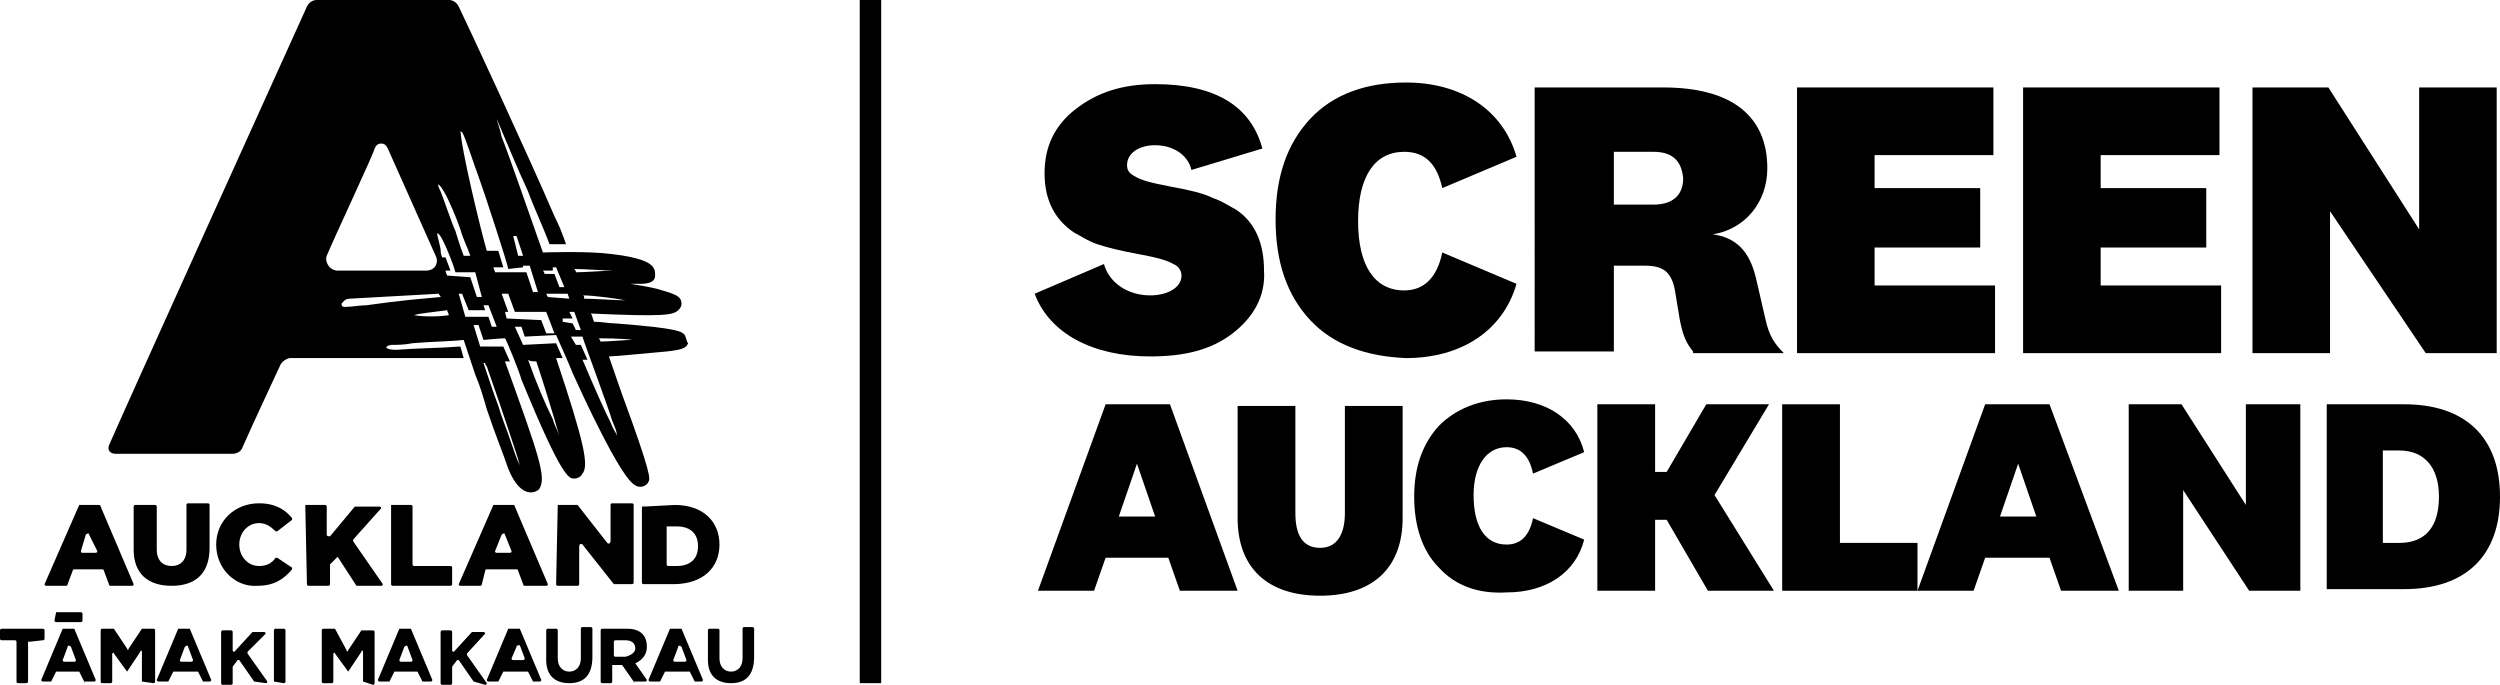 <?xml version="1.0" encoding="UTF-8"?>
<svg id="Layer_1" data-name="Layer 1" xmlns="http://www.w3.org/2000/svg" viewBox="0 0 151.5 41.5">
  <g>
    <path d="m1.7,38.9v2.4s0,.1-.1.1h-.5s-.1,0-.1-.1v-2.4s0-.1-.1-.1H.1s-.1,0-.1-.1v-.5s0-.1.1-.1h2.5s.1,0,.1.1v.5s0,.1-.1.1l-.9.1c.1-.1,0-.1,0,0"/>
    <path d="m5.1,41.3l-.3-.6h-1.4l-.3.6h-.5c-.1,0-.1-.1-.1-.1l1.3-3.1h.7l1.3,3.1q0,.1-.1.1h-.6c.1.1,0,.1,0,0m-1-2.1l-.3.8q0,.1.1.1h.6c.1,0,.1-.1.1-.1l-.3-.8c-.1-.1-.2-.1-.2,0"/>
    <path d="m8.6,41.3v-1.8c0-.1-.1-.1-.1,0l-.8,1.2h0l-.8-1.1c0-.1-.1,0-.1,0v1.7s0,.1-.1.1h-.5s-.1,0-.1-.1v-3.1s0-.1.1-.1h.7l.8,1.2c0,.1.1.1.1,0l.8-1.2h.7s.1,0,.1.1v3.1s0,.1-.1.1l-.7-.1c.1.1,0,0,0,0"/>
    <path d="m12.3,41.3l-.3-.6h-1.5l-.3.6h-.6c-.1,0-.1-.1-.1-.1l1.3-3.1h.7l1.3,3.1q0,.1-.1.1h-.4q0,.1,0,0m-1.1-2.1l-.3.8q0,.1.1.1h.6c.1,0,.1-.1.1-.1l-.3-.8c0-.1-.1-.1-.2,0"/>
    <path d="m15.4,41.3l-.9-1.3h-.1l-.3.4v1s0,.1-.1.1h-.5s-.1,0-.1-.1v-3.1s0-.1.1-.1h.5s.1,0,.1.1v1.1c0,.1.1.1.1.1l1.1-1.2h.7c.1,0,.1.1.1.1l-1.1,1.1v.1l1.2,1.7q0,.1-.1.1l-.7-.1q0,.1,0,0"/>
    <path d="m16.6,41.3v-3.1s0-.1.1-.1h.5s.1,0,.1.1v3.1s0,.1-.1.1l-.6-.1c0,.1,0,0,0,0"/>
    <path d="m22,41.3v-1.8c0-.1-.1-.1-.1,0l-.8,1.2h0l-.8-1.1c0-.1-.1,0-.1,0v1.7s0,.1-.1.1h-.5s-.1,0-.1-.1v-3.1s0-.1.1-.1h.7l.7,1.3c0,.1.1.1.1,0l.8-1.2h.7s.1,0,.1.1v3.1s0,.1-.1.1l-.6-.2c0,.1,0,0,0,0"/>
    <path d="m25.6,41.3l-.3-.6h-1.4l-.3.6h-.6c-.1,0-.1-.1-.1-.1l1.3-3.1h.7l1.3,3.1q0,.1-.1.1h-.5q0,.1,0,0m-1.1-2.1l-.3.8q0,.1.1.1h.6c.1,0,.1-.1.1-.1l-.3-.8c0-.1-.1-.1-.2,0"/>
    <path d="m28.7,41.3l-.9-1.3h-.1l-.3.4v1s0,.1-.1.1h-.5s-.1,0-.1-.1v-3.1s0-.1.1-.1h.5s.1,0,.1.1v1.1c0,.1.1.1.1.1l1.1-1.2h.7c.1,0,.1.1.1.1l-1.1,1.2v.1l1.2,1.7q0,.1-.1.1l-.7-.2q0,.1,0,0"/>
    <path d="m32.3,41.3l-.3-.6h-1.5l-.3.6h-.6c-.1,0-.1-.1-.1-.1l1.3-3.1h.7l1.3,3.1q0,.1-.1.1h-.4q0,.1,0,0m-1-2.1l-.3.7q0,.1.1.1h.6c.1,0,.1-.1.1-.1l-.3-.8c-.1,0-.2,0-.2.1"/>
    <path d="m34.5,41.4c-.9,0-1.4-.5-1.4-1.4v-1.8s0-.1.1-.1h.5s.1,0,.1.1v1.7c0,.5.3.8.7.8s.7-.3.7-.8v-1.8s0-.1.1-.1h.5s.1,0,.1.1v1.7c0,1.1-.5,1.6-1.4,1.6"/>
    <path d="m38.4,41.3l-.7-1h-.6v1s0,.1-.1.1h-.5s-.1,0-.1-.1v-3.1s0-.1.1-.1h1.5c.8,0,1.2.4,1.2,1.1h0c0,.5-.3.8-.7,1l.7,1q0,.1-.1.1h-.7c.1.1,0,.1,0,0m.1-2c0-.3-.2-.5-.6-.5h-.6s-.1,0-.1.1v.8s0,.1.1.1h.6c.4-.1.6-.3.6-.5h0Z"/>
    <path d="m42.1,41.3l-.3-.6h-1.5l-.3.6h-.6c-.1,0-.1-.1-.1-.1l1.3-3.1h.7l1.3,3.1q0,.1-.1.1h-.4q0,.1,0,0m-1-2.1l-.3.8q0,.1.1.1h.6c.1,0,.1-.1.1-.1l-.3-.8c-.1-.1-.2-.1-.2,0"/>
    <path d="m44.3,41.4c-.9,0-1.4-.5-1.4-1.4v-1.8s0-.1.1-.1h.5s.1,0,.1.1v1.7c0,.5.3.8.7.8s.7-.3.7-.8v-1.8s0-.1.1-.1h.5s.1,0,.1.1v1.7c0,1.1-.5,1.6-1.4,1.6"/>
    <path d="m36.4,20.7l-.1-.2s1.5,0,2,.1c-.4,0-1.5.1-1.9.1m.7,4.8c.2.5.2.4.3.9-.2-.4-.2-.3-.4-.8-.4-.8-.8-1.7-1.7-3.8h.3l-.4-.9h-.3l-.3-.5h.7c0,.1,1.5,4.1,1.8,5.1m-3-6v-.2h.6l-.2-.4h.3l.4,1.1h-.3l-.2-.4-.6-.1Zm-.9-1.5l-.1-.2h1.3l.1.3-1.3-.1Zm-.1,2.2l-.3-.8-2.1-.1-.1-.4h.2l-.4-1.1h.4l.4,1.1h1.9l.5,1.3h-.5Zm-3.3-.4l-.2-.6h-1.4l-.4-1.4h.2l.4,1h1l-.1-.3h.3l.5,1.3h-.3Zm-2.7-3.1s-.1-.2-.1-.3h.3l-.3-.8h-.2c-.1-.2-.1-.4-.1-.5-.1-.5-.2-.8-.2-.9s0-.1.1,0,.2.3.3.5c.2.4.6,1.4.7,1.8h1.2l.4,1.5h-.3l-.4-1.2-1.4-.1Zm-2,2.4c.2-.1,1.3-.2,2-.3,0,.1.1.2.1.3-.6.1-1.6.1-2.1,0m-2.9-.6c-.4,0-.9.1-1.3.1-.2,0-.2-.1-.2-.2.1-.1.2-.3.5-.3,1.7-.1,5.3-.3,5.4-.3,0,.1.1.1.1.2-1.1.1-2.4.2-4.5.5m-2.4-3c.5-1.2,2.9-6.3,2.9-6.5.1-.2.2-.3.4-.3s.3.1.4.3c.1.2,2.4,5.4,2.9,6.5.2.4,0,.9-.6.9h-5.4c-.6-.1-.7-.7-.6-.9m7.1-3.9c.3.5.8,1.7,1,2.3.2.7.4,1,.6,1.6h-.4c-.2-.5-.5-1.5-.5-1.5-.2-.4-.8-2.2-.9-2.4-.3-.6-.1-.5.2,0m1-3.7s0,.1.1.1c.2.3.8,2.2,1,2.7.3.8,1.8,5.4,1.8,5.6l.9-.1v-.1h.4l.5,1.6h-.3l-.4-1.2h-1.9c0-.1-.1-.2-.1-.3h.6l-.3-1h-.7c-.3-1-1.6-6.3-1.6-7.4q0,.2,0,.1m3.4,6.4l.4,1.2h-.3l-.3-1.2h.2Zm2.2,1.9h.2l.5,1.2h-.3l-.3-.8h-.6c0-.1-.1-.2-.1-.2h.6v-.2Zm3.7.2c-.5,0-1.7.1-2.3.1q0-.1-.1-.2c.6,0,1.8.1,2.4.1m-1.8,1.7c0-.1,0-.2-.1-.2.7,0,2.1.2,2.6.3-.6,0-1.9-.1-2.5-.1m-2.9,3.8c.4,1.2.8,2.5,1.1,3.5.1.4.2.7.3,1-.1-.3-.3-.6-.4-1-.5-1-1-2.2-1.5-3.6.1.1.3.1.5.1m-3.1.1q0,.1.1.2c.6,1.7,1.1,3.2,1.5,4.4.2.6.4,1.2.5,1.6-.2-.4-.4-1-.6-1.6-.2-.6-.5-1.3-.7-2-.3-.8-.6-1.7-.9-2.6h.1Zm12.1-1.7c-.2-.2-.3-.4-4.2-.7-.4,0-.8-.1-1.3-.1-.1-.2-.1-.4-.2-.5,4.4.2,5,.1,5.3-.2.1-.1.2-.2.2-.4,0-.5-.5-.6-1.5-.9-.4-.1-1-.2-1.6-.3h.6c.5,0,.9-.1.9-.5,0-.2,0-.4-.2-.6s-.7-.5-2.4-.7c-1.5-.2-4-.1-4.2-.1-.5-1.4-2.3-6.6-2.5-7-.1-.5-.2-.7-.3-1.1.6,1.4,1.2,2.9,1.9,4.4.4,1.1.9,2.1,1.3,3.2h1c-.2-.6-.4-1.1-.7-1.7-1.5-3.5-5.4-11.9-5.8-12.7-.1-.2-.3-.4-.6-.4h-8c-.3,0-.5.2-.6.4-1,2.2-11.5,25.4-12,26.6-.1.3.1.5.4.5h7.1c.2,0,.5-.1.6-.4.8-1.8,1.7-3.7,2.3-5,.1-.2.4-.4.6-.4h10.5l-.2-.7c-1.3.1-2.6.1-3.9.2h0c-.6,0-.8-.2-.3-.3.4,0,.8,0,1.3-.1,1.1-.1,2.2-.1,3.1-.2l.7,2.1c.3.7.5,1.4.7,2.1.5,1.5,1,2.7,1.3,3.6.8,2,1.8,1.4,1.9,1.2.4-.7,0-1.9-2.1-7.7h.3l-.4-.9h-1.4l-.4-1.3h.3l.3.9s1.1-.1,1.3-.1c.1.1.9,2.1,1,2.5,2.5,6.1,2.9,6,3.2,6,.2,0,.4-.1.5-.3.4-.5.1-1.9-1.6-7h.4l-.4-.9-2,.1-.5-1.1h.4l.2.6,1.9-.1s.9,2,1,2.3c.9,2,1.7,3.6,2.3,4.7,1,1.8,1.4,2.2,1.8,2.2.2,0,.4-.1.5-.3s.2-.4-1.6-5.3c-.2-.6-.5-1.4-.8-2.3.4,0,2.3-.2,3.5-.3.9-.1,1.2-.2,1.3-.5-.1-.1-.1-.3-.2-.5"/>
    <path d="m4.8,30.6h1.2s.1,0,.1.1l2,4.7q0,.1-.1.1h-1.3s-.1,0-.1-.1l-.3-.8s0-.1-.1-.1h-1.7s-.1,0-.1.1l-.3.8s0,.1-.1.1h-1.2c-.1,0-.1-.1-.1-.1l2.1-4.8c-.1,0,0,0,0,0m1.1,2.8l-.5-1c0-.1-.1-.1-.2,0l-.3,1q0,.1.1.1h.8s.1,0,.1-.1"/>
    <path d="m8.1,33.3v-2.6s0-.1.1-.1h1.2s.1,0,.1.1v2.6c0,.7.4,1,.9,1s.9-.3.9-1v-2.7s0-.1.1-.1h1.2s.1,0,.1.1v2.6c0,1.6-.9,2.3-2.3,2.3s-2.3-.7-2.3-2.2"/>
    <path d="m13.1,33h0c0-1.4,1.1-2.5,2.6-2.5,1,0,1.6.4,2,.9v.1l-.9.7h-.1c-.3-.3-.6-.5-1-.5-.7,0-1.2.6-1.2,1.3h0c0,.7.5,1.3,1.2,1.3.5,0,.8-.2,1-.5h.1l.9.6v.1c-.5.6-1.1,1-2.1,1-1.3.1-2.5-1-2.5-2.5"/>
    <path d="m18.5,30.6h1.2s.1,0,.1.1v1.7c0,.1.1.1.2.1l1.5-1.8h1.5c.1,0,.1.1.1.1l-1.7,1.9v.1l1.8,2.6q0,.1-.1.1h-1.5l-1.1-1.7s-.1-.1-.1,0l-.4.4v1.2s0,.1-.1.1h-1.2s-.1,0-.1-.1l-.1-4.8q-.1,0,0,0"/>
    <path d="m23.7,30.6h1.2s.1,0,.1.1v3.5s0,.1.1.1h2.2s.1,0,.1.1v1s0,.1-.1.1h-3.5s-.1,0-.1-.1v-4.8q-.1,0,0,0"/>
    <path d="m29.9,30.6h1.2s.1,0,.1.1l2,4.7q0,.1-.1.1h-1.3s-.1,0-.1-.1l-.3-.8s0-.1-.1-.1h-1.8s-.1,0-.1.1l-.2.8s0,.1-.1.1h-1.2c-.1,0-.1-.1-.1-.1l2.1-4.8c-.1,0,0,0,0,0m1.1,2.8l-.4-1c0-.1-.1-.1-.2,0l-.4,1q0,.1.1.1h.8q.1,0,.1-.1"/>
    <path d="m33.8,30.6h1.2l1.8,2.3c.1.1.2,0,.2-.1v-2.2s0-.1.1-.1h1.2s.1,0,.1.1v4.7s0,.1-.1.1h-1.1l-1.9-2.4c-.1-.1-.2,0-.2.1v2.3s0,.1-.1.1h-1.2s-.1,0-.1-.1l.1-4.8q-.1,0,0,0"/>
    <path d="m39,30.7c0-.1.1-.1,0,0l1.9-.1c1.7,0,2.7,1,2.7,2.4h0c0,1.4-1,2.4-2.8,2.4h-1.8s-.1,0-.1-.1v-4.6h.1Zm1.4,1.2v2.3s0,.1.1.1h.5c.8,0,1.3-.4,1.3-1.2h0c0-.8-.5-1.2-1.3-1.2h-.6q0-.1,0,0"/>
    <path d="m3.4,37.1h1.5s.1,0,.1.1v.4s0,.1-.1.1h-1.5s-.1,0-.1-.1l.1-.5q-.1,0,0,0"/>
  </g>
  <g>
    <path d="m74.7,20.2c-1.3,1-2.9,1.4-5,1.4-3.5,0-6.1-1.4-7-3.8l4.2-1.8c.3,1.1,1.4,1.9,2.8,1.9,1.1,0,1.9-.5,1.9-1.2,0-.3-.2-.6-.5-.7-.3-.2-1-.4-2.1-.6s-1.9-.4-2.5-.6-1-.5-1.4-.7c-1.2-.8-1.8-2-1.8-3.6s.6-2.9,1.9-3.9,2.8-1.5,4.8-1.5c3.6,0,5.8,1.3,6.5,3.9l-4.3,1.3c-.2-.9-1.1-1.5-2.2-1.5-1,0-1.7.5-1.7,1.2,0,.3.1.5.5.7.3.2,1,.4,2.1.6s2,.4,2.6.7c.6.2,1,.5,1.4.7,1.2.8,1.7,2.1,1.7,3.7.1,1.5-.6,2.8-1.9,3.8Z"/>
    <path d="m79.4,19.4c-1.4-1.5-2.1-3.5-2.1-6.1s.7-4.6,2.1-6.1,3.4-2.2,5.8-2.2c3.4,0,5.9,1.7,6.7,4.5l-4.5,1.9c-.3-1.4-1-2.2-2.3-2.2-1.8,0-2.8,1.5-2.8,4.2s1,4.2,2.8,4.2c1.2,0,2-.8,2.3-2.3l4.5,1.9c-.8,2.8-3.3,4.5-6.7,4.5-2.4-.1-4.4-.8-5.8-2.3Z"/>
    <path d="m102.6,21.3c-.4-.5-.6-.9-.8-1.9l-.3-1.8c-.2-1.1-.7-1.5-1.8-1.5h-1.9v5.2h-4.8V5.3h7.8c4.1,0,6.3,1.7,6.3,4.9,0,2.1-1.4,3.7-3.3,4h0c1.4.2,2.2,1,2.6,2.6l.6,2.6c.2.9.5,1.4,1.1,2h-5.5v-.1Zm-2.4-12.1h-2.4v3.2h2.4c1.2,0,1.8-.6,1.8-1.6-.1-1.1-.7-1.6-1.8-1.6Z"/>
    <path d="m113.7,17.3h7.2v4.1h-12V5.3h11.9v4.1h-7.2v2h6.4v3.6h-6.4v2.3h.1Z"/>
    <path d="m127.4,17.3h7.2v4.1h-12V5.3h11.9v4.1h-7.2v2h6.4v3.6h-6.4v2.3h.1Z"/>
    <path d="m146.6,13.9h0V5.3h4.7v16.1h-4.3l-5.8-8.6h0v8.6h-4.7V5.3h4.6l5.5,8.6Z"/>
    <path d="m75,35.8h-3.5l-.7-2h-3.8l-.7,2h-3.4l4.1-11.3h3.9l4.1,11.3Zm-6.1-7.7h0l-1.1,3.2h2.2l-1.1-3.2Z"/>
    <path d="m81.5,31.1v-6.5h3.5v6.8c0,3-1.8,4.7-5,4.7s-5-1.7-5-4.7v-6.8h3.5v6.5c0,1.4.5,2.1,1.5,2.1s1.5-.8,1.5-2.1Z"/>
    <path d="m87.2,34.4c-1-1-1.5-2.5-1.5-4.3s.5-3.2,1.5-4.3c1-1,2.4-1.6,4.1-1.6,2.4,0,4.2,1.2,4.7,3.2l-3.1,1.3c-.2-1-.7-1.6-1.6-1.6-1.2,0-2,1.1-2,2.9,0,1.9.7,3,2,3,.9,0,1.4-.6,1.6-1.6l3.1,1.3c-.5,2-2.3,3.2-4.7,3.2-1.7.1-3.1-.4-4.1-1.5Z"/>
    <path d="m103.9,30l3.6,5.8h-4l-2.5-4.3h-.7v4.3h-3.5v-11.3h3.5v4.1h.7l2.4-4.1h3.8l-3.3,5.5Z"/>
    <path d="m108,35.8v-11.3h3.5v8.4h4.7v2.9h-8.2Z"/>
    <path d="m128.4,35.8h-3.5l-.7-2h-3.9l-.7,2h-3.4l4.1-11.3h3.9l4.2,11.3Zm-6.1-7.7h0l-1.1,3.2h2.2l-1.1-3.2Z"/>
    <path d="m136.1,30.6h0v-6.1h3.3v11.3h-3.1l-4-6.1h0v6.1h-3.3v-11.3h3.2l3.9,6.1Z"/>
    <path d="m141,35.8v-11.3h4.7c3.7,0,5.8,2,5.8,5.6s-2.1,5.6-5.8,5.6h-4.7v.1Zm3.4-8.4v5.5h1c1.6,0,2.4-1,2.4-2.8s-.9-2.8-2.4-2.8h-1v.1Z"/>
  </g>
  <rect x="52.1" width="1.3" height="41.4"/>
</svg>